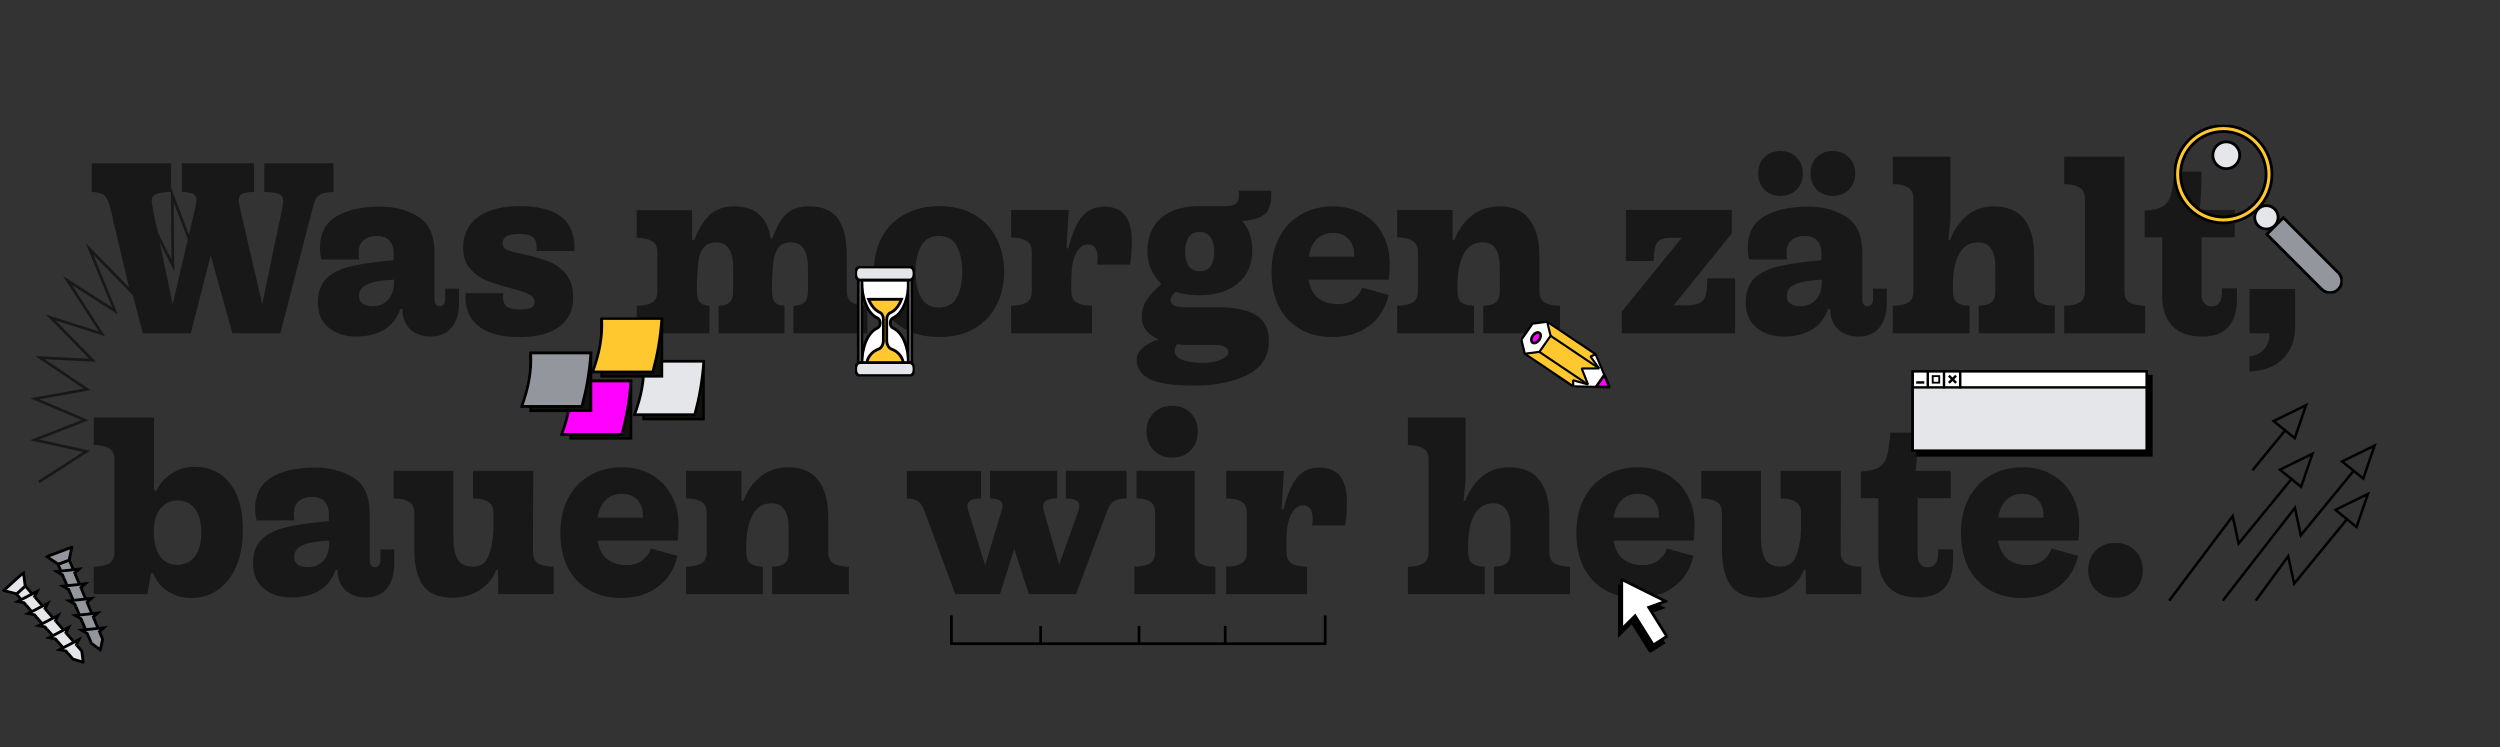 <svg xmlns="http://www.w3.org/2000/svg" fill="none" viewBox="0 0 1763 527" height="527" width="1763">
<rect x="0" y="0" width="1763" height="527" fill="#333333" stroke="none"/>
<path fill="#181819" d="M77.84 146.98C77 143.62 76.1 141.22 75.14 139.78C74.3 138.22 73.1 137.14 71.54 136.54C69.98 135.94 67.7 135.52 64.7 135.28V115.12H120.68V135.28C115.4 135.52 111.8 136.06 109.88 136.9C107.96 137.74 107 139.36 107 141.76C107 142.6 107.24 144.34 107.72 146.98L121.76 214.48L137.6 146.98C138.2 144.34 138.5 142.36 138.5 141.04C138.5 138.88 137.72 137.44 136.16 136.72C134.72 136 132.08 135.52 128.24 135.28V115.12H179.18V135.28C175.1 135.52 172.28 136 170.72 136.72C169.16 137.44 168.38 138.88 168.38 141.04C168.38 142.36 168.68 144.34 169.28 146.98L184.94 214.48L198.98 146.98C199.46 144.1 199.7 142.36 199.7 141.76C199.7 139.36 198.74 137.74 196.82 136.9C195.02 136.06 191.54 135.52 186.38 135.28V115.12H235.16V135.28C231.68 135.52 229.04 135.94 227.24 136.54C225.56 137.14 224.18 138.22 223.1 139.78C222.14 141.34 221.24 143.74 220.4 146.98L197.72 235H163.88L148.58 180.1L134.54 235H100.7L77.84 146.98ZM250.992 237.34C243.312 237.34 236.892 235.24 231.732 231.04C226.692 226.84 224.172 220.96 224.172 213.4C224.172 205.96 226.212 200.26 230.292 196.3C234.372 192.34 240.072 189.52 247.392 187.84C254.832 186.04 264.912 184.6 277.632 183.52V178.84C277.632 174.88 276.612 171.82 274.572 169.66C272.652 167.5 269.712 166.42 265.752 166.42C261.792 166.42 258.672 167.44 256.392 169.48C254.112 171.4 252.972 174.16 252.972 177.76C252.972 179.68 253.092 181.42 253.332 182.98H226.692C225.972 180.46 225.612 177.76 225.612 174.88C225.612 164.8 229.392 157.42 236.952 152.74C244.632 148.06 255.072 145.72 268.272 145.72C278.592 145.72 287.532 148.12 295.092 152.92C302.652 157.6 306.432 166.06 306.432 178.3V211.24C306.432 212.68 306.732 213.82 307.332 214.66C308.052 215.5 309.012 215.92 310.212 215.92C311.412 215.92 312.312 215.5 312.912 214.66C313.632 213.82 313.992 212.62 313.992 211.06V203.5H323.712V213.22C323.712 221.14 321.912 227.14 318.312 231.22C314.832 235.3 309.972 237.34 303.732 237.34C297.732 237.34 292.872 235.6 289.152 232.12C285.552 228.52 283.752 223.78 283.752 217.9H282.312C280.032 224.5 276.132 229.42 270.612 232.66C265.212 235.78 258.672 237.34 250.992 237.34ZM262.512 215.92C267.312 215.92 271.032 214.42 273.672 211.42C276.432 208.42 277.812 204.28 277.812 199V197.2C269.532 197.56 263.352 198.64 259.272 200.44C255.192 202.12 253.152 204.88 253.152 208.72C253.152 211.12 253.992 212.92 255.672 214.12C257.472 215.32 259.752 215.92 262.512 215.92ZM366.39 237.7C353.07 237.7 343.17 234.94 336.69 229.42C330.33 223.78 327.57 216.22 328.41 206.74H354.87L354.69 209.26C354.69 212.38 355.53 214.66 357.21 216.1C359.01 217.54 362.07 218.26 366.39 218.26C370.59 218.26 373.41 217.78 374.85 216.82C376.29 215.86 377.01 214.6 377.01 213.04C377.01 210.64 375.63 208.78 372.87 207.46C370.23 206.14 365.85 204.7 359.73 203.14C353.01 201.34 347.43 199.54 342.99 197.74C338.55 195.94 334.71 193.18 331.47 189.46C328.23 185.74 326.61 180.82 326.61 174.7C326.61 165.46 330.09 158.26 337.05 153.1C344.13 147.94 353.91 145.36 366.39 145.36C393.27 145.36 406.17 155.92 405.09 177.04H378.27C378.39 176.32 378.45 175.36 378.45 174.16C378.45 170.92 377.49 168.58 375.57 167.14C373.65 165.7 370.65 164.98 366.57 164.98C362.01 164.98 358.83 165.58 357.03 166.78C355.23 167.86 354.33 169.48 354.33 171.64C354.33 173.68 355.53 175.24 357.93 176.32C360.33 177.28 364.17 178.3 369.45 179.38C376.53 180.94 382.35 182.62 386.91 184.42C391.47 186.1 395.49 188.98 398.97 193.06C402.45 197.14 404.19 202.78 404.19 209.98C404.19 218.98 400.83 225.88 394.11 230.68C387.39 235.36 378.15 237.7 366.39 237.7ZM559.512 215.56H560.772C563.772 215.32 565.992 214.48 567.432 213.04C568.992 211.48 569.772 208.84 569.772 205.12V188.56C569.772 183.04 568.812 178.72 566.892 175.6C564.972 172.48 561.972 170.92 557.892 170.92C553.932 170.92 550.992 172.12 549.072 174.52C547.272 176.8 546.072 179.86 545.472 183.7C544.992 187.42 544.632 192.82 544.392 199.9V205.12C544.392 208.84 545.052 211.48 546.372 213.04C547.692 214.48 549.612 215.32 552.132 215.56H553.212V235H506.772V215.56H508.032C511.032 215.32 513.252 214.48 514.692 213.04C516.252 211.48 517.032 208.84 517.032 205.12V188.56C517.032 183.04 516.072 178.72 514.152 175.6C512.232 172.48 509.232 170.92 505.152 170.92C501.192 170.92 498.252 172.12 496.332 174.52C494.412 176.8 493.152 179.86 492.552 183.7C492.072 187.54 491.712 192.94 491.472 199.9V205.12C491.472 208.84 492.132 211.48 493.452 213.04C494.772 214.48 496.692 215.32 499.212 215.56H500.292V235H448.992V215.56H450.792C454.992 215.32 458.172 214.48 460.332 213.04C462.492 211.48 463.572 208.84 463.572 205.12V178.12C463.572 174.4 462.492 171.82 460.332 170.38C458.172 168.82 454.992 167.92 450.792 167.68H448.992V148.24H488.052V169.12H489.672C492.432 161.8 495.912 156.04 500.112 151.84C504.432 147.64 510.252 145.54 517.572 145.54C525.492 145.54 531.492 147.52 535.572 151.48C539.772 155.32 542.412 160.9 543.492 168.22H544.572C546.492 163.18 548.412 159.1 550.332 155.98C552.252 152.86 554.772 150.34 557.892 148.42C561.132 146.5 565.272 145.54 570.312 145.54C580.152 145.54 587.052 148.48 591.012 154.36C595.092 160.24 597.132 168.76 597.132 179.92V205.12C597.132 208.84 598.212 211.48 600.372 213.04C602.532 214.48 605.712 215.32 609.912 215.56H611.712V235H559.512V215.56ZM662.377 237.7C652.777 237.7 644.497 235.72 637.537 231.76C630.697 227.8 625.417 222.34 621.697 215.38C618.097 208.42 616.297 200.44 616.297 191.44C616.297 182.44 618.097 174.46 621.697 167.5C625.417 160.54 630.757 155.14 637.717 151.3C644.797 147.34 653.077 145.36 662.557 145.36C671.917 145.36 680.017 147.34 686.857 151.3C693.697 155.14 698.917 160.6 702.517 167.68C706.237 174.64 708.097 182.68 708.097 191.8C708.097 200.68 706.237 208.6 702.517 215.56C698.917 222.52 693.637 227.98 686.677 231.94C679.837 235.78 671.737 237.7 662.377 237.7ZM662.197 216.82C668.077 216.82 672.277 214.42 674.797 209.62C677.317 204.82 678.577 198.82 678.577 191.62C678.577 184.42 677.317 178.42 674.797 173.62C672.277 168.82 668.077 166.42 662.197 166.42C656.317 166.42 652.057 168.82 649.417 173.62C646.897 178.42 645.637 184.36 645.637 191.44C645.637 198.64 646.897 204.7 649.417 209.62C652.057 214.42 656.317 216.82 662.197 216.82ZM713.015 215.56H714.815C719.015 215.32 722.195 214.48 724.355 213.04C726.515 211.48 727.595 208.84 727.595 205.12V177.94C727.595 174.22 726.515 171.64 724.355 170.2C722.195 168.64 719.015 167.74 714.815 167.5H713.015V148.06H753.695L752.075 175.06H753.515C755.915 165.1 759.035 157.72 762.875 152.92C766.835 148.12 772.115 145.72 778.715 145.72C785.195 145.72 790.055 147.7 793.295 151.66C796.535 155.62 798.155 162.04 798.155 170.92C798.155 175.96 797.735 181.18 796.895 186.58H773.675C773.915 185.14 774.035 183.64 774.035 182.08C774.035 175.6 771.755 172.36 767.195 172.36C763.955 172.36 761.195 174.4 758.915 178.48C756.635 182.44 755.495 189.1 755.495 198.46V205.12C755.495 208.84 756.575 211.48 758.735 213.04C760.895 214.48 764.075 215.32 768.275 215.56H770.075V235H713.015V215.56ZM842.431 271.9C826.831 271.9 816.091 270.28 810.211 267.04C804.451 263.8 801.571 259.3 801.571 253.54C801.571 250.54 803.011 247.78 805.891 245.26C808.771 242.74 812.491 240.76 817.051 239.32C809.131 235.84 805.171 230.68 805.171 223.84C805.171 219.16 806.371 215.02 808.771 211.42C811.171 207.7 814.591 203.98 819.031 200.26C812.431 193.9 809.131 186.16 809.131 177.04C809.131 167.2 812.311 159.46 818.671 153.82C825.151 148.18 834.211 145.36 845.851 145.36H849.811H864.931C867.931 145.36 870.151 144.76 871.591 143.56C873.031 142.24 873.751 140.26 873.751 137.62C873.751 136.3 873.691 135.28 873.571 134.56H896.431C896.911 142.24 895.471 147.64 892.111 150.76C888.871 153.76 883.471 155.44 875.911 155.8C880.711 161.2 883.111 168.16 883.111 176.68C883.111 186.52 879.691 194.26 872.851 199.9C866.131 205.42 857.131 208.18 845.851 208.18C839.371 208.18 833.671 207.4 828.751 205.84C826.591 208.24 825.511 210.16 825.511 211.6C825.511 213.28 826.231 214.54 827.671 215.38C829.111 216.22 831.991 216.64 836.311 216.64H858.451C870.691 216.64 879.811 218.5 885.811 222.22C891.811 225.82 894.811 231.88 894.811 240.4C894.811 251.32 889.771 259.3 879.691 264.34C869.731 269.38 857.311 271.9 842.431 271.9ZM846.031 191.26C852.871 191.26 856.291 186.58 856.291 177.22C856.291 173.02 855.391 169.72 853.591 167.32C851.911 164.8 849.391 163.54 846.031 163.54C842.551 163.54 839.971 164.8 838.291 167.32C836.611 169.72 835.771 173.08 835.771 177.4C835.771 181.72 836.611 185.14 838.291 187.66C839.971 190.06 842.551 191.26 846.031 191.26ZM828.391 247.42C828.391 249.94 830.071 251.98 833.431 253.54C836.791 255.1 842.011 255.88 849.091 255.88C853.531 255.88 857.491 255.1 860.971 253.54C864.451 252.1 866.191 250.36 866.191 248.32C866.191 246.76 865.351 245.5 863.671 244.54C862.111 243.7 859.771 243.28 856.651 243.28H837.031C835.111 243.28 832.771 243.1 830.011 242.74C828.931 244.42 828.391 245.98 828.391 247.42ZM939.328 237.7C930.688 237.7 923.128 235.78 916.648 231.94C910.168 228.1 905.188 222.76 901.708 215.92C898.348 208.96 896.668 200.92 896.668 191.8C896.668 182.32 898.528 174.1 902.248 167.14C905.968 160.18 911.128 154.84 917.728 151.12C924.328 147.4 931.768 145.54 940.048 145.54C947.968 145.54 954.928 147.28 960.928 150.76C967.048 154.24 971.728 159.04 974.968 165.16C978.328 171.28 980.008 178.18 980.008 185.86C980.008 190.3 979.828 194.08 979.468 197.2H922.768C924.808 208.72 931.768 214.48 943.648 214.48C948.208 214.48 951.868 213.34 954.628 211.06C957.508 208.78 959.488 206.02 960.568 202.78L979.288 208C977.008 217.48 972.328 224.8 965.248 229.96C958.288 235.12 949.648 237.7 939.328 237.7ZM954.808 181C955.168 176.08 954.028 172.06 951.388 168.94C948.748 165.82 944.968 164.26 940.048 164.26C935.248 164.26 931.408 165.76 928.528 168.76C925.648 171.64 923.788 175.72 922.948 181H954.808ZM1045.96 215.56H1047.4C1050.88 215.32 1053.46 214.48 1055.14 213.04C1056.82 211.48 1057.66 208.84 1057.66 205.12V188.56C1057.66 176.8 1053.64 170.92 1045.6 170.92C1039.72 170.92 1035.34 173.5 1032.46 178.66C1029.58 183.82 1028.02 190.9 1027.78 199.9V205.12C1027.78 208.84 1028.62 211.48 1030.3 213.04C1031.98 214.48 1034.56 215.32 1038.04 215.56H1039.48V235H985.3V215.56H987.1C991.3 215.32 994.48 214.48 996.64 213.04C998.8 211.48 999.88 208.84 999.88 205.12V177.94C999.88 174.22 998.8 171.64 996.64 170.2C994.48 168.64 991.3 167.74 987.1 167.5H985.3V148.06H1024.36V169.12H1025.8C1028.32 162.16 1032.28 156.52 1037.68 152.2C1043.08 147.76 1049.74 145.54 1057.66 145.54C1067.02 145.54 1073.98 148.6 1078.54 154.72C1083.22 160.84 1085.56 169.24 1085.56 179.92V205.12C1085.56 208.84 1086.64 211.48 1088.8 213.04C1090.96 214.48 1094.14 215.32 1098.34 215.56H1100.14V235H1045.96V215.56ZM1143.68 219.7L1185.98 167.68H1178.96C1175.6 167.68 1173.02 168.1 1171.22 168.94C1169.54 169.66 1168.28 171.22 1167.44 173.62C1166.6 175.9 1166.18 179.38 1166.18 184.06H1146.56V148.06H1221.26V164.62L1180.22 215.38H1187.78C1192.7 215.38 1196.3 214.84 1198.58 213.76C1200.86 212.56 1202.3 210.7 1202.9 208.18C1203.62 205.66 1203.98 201.7 1203.98 196.3H1223.6V235H1143.68V219.7ZM1257.87 237.34C1250.19 237.34 1243.77 235.24 1238.61 231.04C1233.57 226.84 1231.05 220.96 1231.05 213.4C1231.05 205.96 1233.09 200.26 1237.17 196.3C1241.25 192.34 1246.95 189.52 1254.27 187.84C1261.71 186.04 1271.79 184.6 1284.51 183.52V178.84C1284.51 174.88 1283.49 171.82 1281.45 169.66C1279.53 167.5 1276.59 166.42 1272.63 166.42C1268.67 166.42 1265.55 167.44 1263.27 169.48C1260.99 171.4 1259.85 174.16 1259.85 177.76C1259.85 179.68 1259.97 181.42 1260.21 182.98H1233.57C1232.85 180.46 1232.49 177.76 1232.49 174.88C1232.49 164.8 1236.27 157.42 1243.83 152.74C1251.51 148.06 1261.95 145.72 1275.15 145.72C1285.47 145.72 1294.41 148.12 1301.97 152.92C1309.53 157.6 1313.31 166.06 1313.31 178.3V211.24C1313.31 212.68 1313.61 213.82 1314.21 214.66C1314.93 215.5 1315.89 215.92 1317.09 215.92C1318.29 215.92 1319.19 215.5 1319.79 214.66C1320.51 213.82 1320.87 212.62 1320.87 211.06V203.5H1330.59V213.22C1330.59 221.14 1328.79 227.14 1325.19 231.22C1321.71 235.3 1316.85 237.34 1310.61 237.34C1304.61 237.34 1299.75 235.6 1296.03 232.12C1292.43 228.52 1290.63 223.78 1290.63 217.9H1289.19C1286.91 224.5 1283.01 229.42 1277.49 232.66C1272.09 235.78 1265.55 237.34 1257.87 237.34ZM1269.39 215.92C1274.19 215.92 1277.91 214.42 1280.55 211.42C1283.31 208.42 1284.69 204.28 1284.69 199V197.2C1276.41 197.56 1270.23 198.64 1266.15 200.44C1262.07 202.12 1260.03 204.88 1260.03 208.72C1260.03 211.12 1260.87 212.92 1262.55 214.12C1264.35 215.32 1266.63 215.92 1269.39 215.92ZM1292.43 138.16C1287.87 138.16 1284.09 136.66 1281.09 133.66C1278.21 130.66 1276.77 126.76 1276.77 121.96C1276.77 117.52 1278.21 113.86 1281.09 110.98C1284.09 107.98 1287.87 106.48 1292.43 106.48C1297.11 106.48 1300.89 107.98 1303.77 110.98C1306.77 113.86 1308.27 117.58 1308.27 122.14C1308.27 126.94 1306.77 130.84 1303.77 133.84C1300.89 136.72 1297.11 138.16 1292.43 138.16ZM1255.53 138.16C1250.97 138.16 1247.19 136.66 1244.19 133.66C1241.31 130.66 1239.87 126.76 1239.87 121.96C1239.87 117.52 1241.31 113.86 1244.19 110.98C1247.19 107.98 1250.97 106.48 1255.53 106.48C1260.21 106.48 1263.99 107.98 1266.87 110.98C1269.87 113.86 1271.37 117.58 1271.37 122.14C1271.37 126.94 1269.87 130.84 1266.87 133.84C1263.99 136.72 1260.21 138.16 1255.53 138.16ZM1395.41 215.56H1396.85C1400.33 215.32 1402.91 214.48 1404.59 213.04C1406.27 211.48 1407.11 208.84 1407.11 205.12V188.56C1407.11 176.8 1403.09 170.92 1395.05 170.92C1389.29 170.92 1384.91 173.44 1381.91 178.48C1379.03 183.4 1377.47 190.24 1377.23 199V203.32V205.12C1377.23 208.84 1378.07 211.48 1379.75 213.04C1381.55 214.48 1384.13 215.32 1387.49 215.56H1388.93V235H1334.75V215.56H1336.55C1340.75 215.32 1343.93 214.48 1346.09 213.04C1348.25 211.48 1349.33 208.84 1349.33 205.12V140.32C1349.33 136.6 1348.25 134.02 1346.09 132.58C1343.93 131.02 1340.75 130.12 1336.55 129.88H1334.75V110.44H1375.43V155.08L1373.99 169.12H1375.25C1377.77 162.28 1381.67 156.64 1386.95 152.2C1392.23 147.76 1398.53 145.54 1405.85 145.54C1415.69 145.54 1422.89 148.54 1427.45 154.54C1432.13 160.54 1434.47 169 1434.47 179.92V205.12C1434.47 208.84 1435.55 211.48 1437.71 213.04C1439.87 214.48 1443.05 215.32 1447.25 215.56H1449.05V235H1395.41V215.56ZM1455.69 215.56H1457.49C1461.69 215.32 1464.87 214.48 1467.03 213.04C1469.19 211.48 1470.27 208.84 1470.27 205.12V140.32C1470.27 136.6 1469.19 134.02 1467.03 132.58C1464.87 131.02 1461.69 130.12 1457.49 129.88H1455.69V110.44H1498.17V205.12C1498.17 208.84 1499.25 211.48 1501.41 213.04C1503.57 214.48 1506.75 215.32 1510.95 215.56H1512.75V235H1455.69V215.56ZM1553.07 237.34C1543.59 237.34 1536.51 234.82 1531.83 229.78C1527.15 224.74 1524.81 217.84 1524.81 209.08V167.32H1512.39V148.6C1518.39 148.24 1522.77 147.16 1525.53 145.36C1528.29 143.44 1530.09 140.8 1530.93 137.44C1531.89 133.96 1532.67 128.5 1533.27 121.06H1552.53C1552.53 132.34 1552.05 141.34 1551.09 148.06H1575.93V167.32H1552.53V207.82C1552.53 210.34 1553.19 212.38 1554.51 213.94C1555.83 215.38 1557.51 216.1 1559.55 216.1C1561.83 216.1 1563.63 215.26 1564.95 213.58C1566.27 211.9 1566.93 209.5 1566.93 206.38V203.32H1577.55V210.34C1577.55 228.34 1569.39 237.34 1553.07 237.34ZM1586.33 251.38C1590.89 250.78 1594.43 248.98 1596.95 245.98C1599.47 242.98 1600.61 239.32 1600.37 235H1586.33V203.86H1618.55V230.14C1618.55 239.38 1615.85 246.82 1610.45 252.46C1605.17 258.22 1597.13 261.4 1586.33 262V251.38ZM134.9 421.7C128.78 421.7 123.26 420.14 118.34 417.02C113.54 413.9 110.06 409.64 107.9 404.24H106.46L103.94 419H66.14V399.56H67.94C72.14 399.32 75.32 398.48 77.48 397.04C79.64 395.48 80.72 392.84 80.72 389.12V324.32C80.72 320.6 79.64 318.02 77.48 316.58C75.32 315.02 72.14 314.12 67.94 313.88H66.14V294.44H108.62V345.92H110.42C112.58 341.24 116.06 337.28 120.86 334.04C125.78 330.8 131.12 329.18 136.88 329.18C147.68 329.18 156.08 333.02 162.08 340.7C168.2 348.38 171.26 359.48 171.26 374C171.26 383.48 169.76 391.82 166.76 399.02C163.76 406.22 159.5 411.8 153.98 415.76C148.46 419.72 142.1 421.7 134.9 421.7ZM124.82 398.3C130.22 398.3 134.42 396.32 137.42 392.36C140.42 388.4 141.92 382.82 141.92 375.62C141.92 368.18 140.42 362.54 137.42 358.7C134.54 354.86 130.4 352.94 125 352.94C120.2 352.94 116.24 354.86 113.12 358.7C110 362.42 108.44 367.7 108.44 374.54C108.44 382.22 109.88 388.1 112.76 392.18C115.76 396.26 119.78 398.3 124.82 398.3ZM205.288 421.34C197.608 421.34 191.188 419.24 186.028 415.04C180.988 410.84 178.468 404.96 178.468 397.4C178.468 389.96 180.508 384.26 184.588 380.3C188.668 376.34 194.368 373.52 201.688 371.84C209.128 370.04 219.208 368.6 231.928 367.52V362.84C231.928 358.88 230.908 355.82 228.868 353.66C226.948 351.5 224.008 350.42 220.048 350.42C216.088 350.42 212.968 351.44 210.688 353.48C208.408 355.4 207.268 358.16 207.268 361.76C207.268 363.68 207.388 365.42 207.628 366.98H180.988C180.268 364.46 179.908 361.76 179.908 358.88C179.908 348.8 183.688 341.42 191.248 336.74C198.928 332.06 209.368 329.72 222.568 329.72C232.888 329.72 241.828 332.12 249.388 336.92C256.948 341.6 260.728 350.06 260.728 362.3V395.24C260.728 396.68 261.028 397.82 261.628 398.66C262.348 399.5 263.308 399.92 264.508 399.92C265.708 399.92 266.608 399.5 267.208 398.66C267.928 397.82 268.288 396.62 268.288 395.06V387.5H278.008V397.22C278.008 405.14 276.208 411.14 272.608 415.22C269.128 419.3 264.268 421.34 258.028 421.34C252.028 421.34 247.168 419.6 243.448 416.12C239.848 412.52 238.048 407.78 238.048 401.9H236.608C234.328 408.5 230.428 413.42 224.908 416.66C219.508 419.78 212.968 421.34 205.288 421.34ZM216.808 399.92C221.608 399.92 225.328 398.42 227.968 395.42C230.728 392.42 232.108 388.28 232.108 383V381.2C223.828 381.56 217.648 382.64 213.568 384.44C209.488 386.12 207.448 388.88 207.448 392.72C207.448 395.12 208.288 396.92 209.968 398.12C211.768 399.32 214.048 399.92 216.808 399.92ZM319.348 421.52C309.508 421.52 302.488 418.64 298.288 412.88C294.208 407 292.168 398.48 292.168 387.32V361.94C292.168 358.22 291.088 355.64 288.928 354.2C286.768 352.64 283.588 351.74 279.388 351.5H277.588V332.06H319.708V378.68C319.708 385.76 320.728 391.04 322.768 394.52C324.808 397.88 328.348 399.56 333.388 399.56C338.788 399.56 342.448 397.16 344.368 392.36C346.408 387.44 347.608 381.26 347.968 373.82V361.94C347.968 358.22 346.888 355.64 344.728 354.2C342.688 352.64 339.568 351.74 335.368 351.5H333.568V332.06H376.048L375.868 387.32V389.12C375.868 392.84 376.948 395.48 379.108 397.04C381.268 398.48 384.448 399.32 388.648 399.56H390.448V419H351.388L351.208 401.9H349.948C347.788 407.78 343.888 412.52 338.248 416.12C332.728 419.72 326.428 421.52 319.348 421.52ZM437.825 421.7C429.185 421.7 421.625 419.78 415.145 415.94C408.665 412.1 403.685 406.76 400.205 399.92C396.845 392.96 395.165 384.92 395.165 375.8C395.165 366.32 397.025 358.1 400.745 351.14C404.465 344.18 409.625 338.84 416.225 335.12C422.825 331.4 430.265 329.54 438.545 329.54C446.465 329.54 453.425 331.28 459.425 334.76C465.545 338.24 470.225 343.04 473.465 349.16C476.825 355.28 478.505 362.18 478.505 369.86C478.505 374.3 478.325 378.08 477.965 381.2H421.265C423.305 392.72 430.265 398.48 442.145 398.48C446.705 398.48 450.365 397.34 453.125 395.06C456.005 392.78 457.985 390.02 459.065 386.78L477.785 392C475.505 401.48 470.825 408.8 463.745 413.96C456.785 419.12 448.145 421.7 437.825 421.7ZM453.305 365C453.665 360.08 452.525 356.06 449.885 352.94C447.245 349.82 443.465 348.26 438.545 348.26C433.745 348.26 429.905 349.76 427.025 352.76C424.145 355.64 422.285 359.72 421.445 365H453.305ZM544.456 399.56H545.896C549.376 399.32 551.956 398.48 553.636 397.04C555.316 395.48 556.156 392.84 556.156 389.12V372.56C556.156 360.8 552.136 354.92 544.096 354.92C538.216 354.92 533.836 357.5 530.956 362.66C528.076 367.82 526.516 374.9 526.276 383.9V389.12C526.276 392.84 527.116 395.48 528.796 397.04C530.476 398.48 533.056 399.32 536.536 399.56H537.976V419H483.796V399.56H485.596C489.796 399.32 492.976 398.48 495.136 397.04C497.296 395.48 498.376 392.84 498.376 389.12V361.94C498.376 358.22 497.296 355.64 495.136 354.2C492.976 352.64 489.796 351.74 485.596 351.5H483.796V332.06H522.856V353.12H524.296C526.816 346.16 530.776 340.52 536.176 336.2C541.576 331.76 548.236 329.54 556.156 329.54C565.516 329.54 572.476 332.6 577.036 338.72C581.716 344.84 584.056 353.24 584.056 363.92V389.12C584.056 392.84 585.136 395.48 587.296 397.04C589.456 398.48 592.636 399.32 596.836 399.56H598.636V419H544.456V399.56ZM715.255 387.14L705.175 419H673.675L651.895 360.32C650.575 356.6 648.895 354.2 646.855 353.12C644.935 352.04 642.475 351.5 639.475 351.5V332.06H691.855V351.5C685.375 351.5 682.135 353.3 682.135 356.9C682.135 357.74 682.315 358.7 682.675 359.78L694.735 398.66L706.435 359.78C706.795 358.46 706.975 357.44 706.975 356.72C706.975 353.24 704.035 351.5 698.155 351.5V332.06H745.495V351.5C742.015 351.5 739.495 351.98 737.935 352.94C736.375 353.78 735.595 355.16 735.595 357.08C735.595 358.16 735.715 359.06 735.955 359.78L746.935 398.3L760.615 359.78C760.975 358.46 761.155 357.38 761.155 356.54C761.155 353.18 757.975 351.5 751.615 351.5V332.06H794.455V351.5C790.855 351.5 788.035 352.04 785.995 353.12C783.955 354.2 782.215 356.6 780.775 360.32L758.815 419H725.515L715.255 387.14ZM800.027 399.56H801.827C806.027 399.32 809.207 398.48 811.367 397.04C813.527 395.48 814.607 392.84 814.607 389.12V361.94C814.607 358.22 813.647 355.64 811.727 354.2C809.807 352.64 806.927 351.74 803.087 351.5H801.467V332.06H842.507V389.12C842.507 392.84 843.587 395.48 845.747 397.04C847.907 398.48 851.087 399.32 855.287 399.56H857.087V419H800.027V399.56ZM826.487 322.7C821.207 322.7 816.887 320.96 813.527 317.48C810.167 314 808.487 309.5 808.487 303.98C808.487 298.82 810.167 294.56 813.527 291.2C817.007 287.84 821.327 286.16 826.487 286.16C831.887 286.16 836.267 287.84 839.627 291.2C842.987 294.56 844.667 298.88 844.667 304.16C844.667 309.68 842.987 314.18 839.627 317.66C836.267 321.02 831.887 322.7 826.487 322.7ZM864.714 399.56H866.514C870.714 399.32 873.894 398.48 876.054 397.04C878.214 395.48 879.294 392.84 879.294 389.12V361.94C879.294 358.22 878.214 355.64 876.054 354.2C873.894 352.64 870.714 351.74 866.514 351.5H864.714V332.06H905.394L903.774 359.06H905.214C907.614 349.1 910.734 341.72 914.574 336.92C918.534 332.12 923.814 329.72 930.414 329.72C936.894 329.72 941.754 331.7 944.994 335.66C948.234 339.62 949.854 346.04 949.854 354.92C949.854 359.96 949.434 365.18 948.594 370.58H925.374C925.614 369.14 925.734 367.64 925.734 366.08C925.734 359.6 923.454 356.36 918.894 356.36C915.654 356.36 912.894 358.4 910.614 362.48C908.334 366.44 907.194 373.1 907.194 382.46V389.12C907.194 392.84 908.274 395.48 910.434 397.04C912.594 398.48 915.774 399.32 919.974 399.56H921.774V419H864.714V399.56ZM1053.52 399.56H1054.96C1058.44 399.32 1061.02 398.48 1062.7 397.04C1064.38 395.48 1065.22 392.84 1065.22 389.12V372.56C1065.22 360.8 1061.2 354.92 1053.16 354.92C1047.4 354.92 1043.02 357.44 1040.02 362.48C1037.14 367.4 1035.58 374.24 1035.34 383V387.32V389.12C1035.34 392.84 1036.18 395.48 1037.86 397.04C1039.66 398.48 1042.24 399.32 1045.6 399.56H1047.04V419H992.859V399.56H994.659C998.859 399.32 1002.04 398.48 1004.2 397.04C1006.36 395.48 1007.44 392.84 1007.44 389.12V324.32C1007.44 320.6 1006.36 318.02 1004.2 316.58C1002.04 315.02 998.859 314.12 994.659 313.88H992.859V294.44H1033.54V339.08L1032.1 353.12H1033.36C1035.88 346.28 1039.78 340.64 1045.06 336.2C1050.34 331.76 1056.64 329.54 1063.96 329.54C1073.8 329.54 1081 332.54 1085.56 338.54C1090.24 344.54 1092.58 353 1092.58 363.92V389.12C1092.58 392.84 1093.66 395.48 1095.82 397.04C1097.98 398.48 1101.16 399.32 1105.36 399.56H1107.16V419H1053.52V399.56ZM1154.31 421.7C1145.67 421.7 1138.11 419.78 1131.63 415.94C1125.15 412.1 1120.17 406.76 1116.69 399.92C1113.33 392.96 1111.65 384.92 1111.65 375.8C1111.65 366.32 1113.51 358.1 1117.23 351.14C1120.95 344.18 1126.11 338.84 1132.71 335.12C1139.31 331.4 1146.75 329.54 1155.03 329.54C1162.95 329.54 1169.91 331.28 1175.91 334.76C1182.03 338.24 1186.71 343.04 1189.95 349.16C1193.31 355.28 1194.99 362.18 1194.99 369.86C1194.99 374.3 1194.81 378.08 1194.45 381.2H1137.75C1139.79 392.72 1146.75 398.48 1158.63 398.48C1163.19 398.48 1166.85 397.34 1169.61 395.06C1172.49 392.78 1174.47 390.02 1175.55 386.78L1194.27 392C1191.99 401.48 1187.31 408.8 1180.23 413.96C1173.27 419.12 1164.63 421.7 1154.31 421.7ZM1169.79 365C1170.15 360.08 1169.01 356.06 1166.37 352.94C1163.73 349.82 1159.95 348.26 1155.03 348.26C1150.23 348.26 1146.39 349.76 1143.51 352.76C1140.63 355.64 1138.77 359.72 1137.93 365H1169.79ZM1241.5 421.52C1231.66 421.52 1224.64 418.64 1220.44 412.88C1216.36 407 1214.32 398.48 1214.32 387.32V361.94C1214.32 358.22 1213.24 355.64 1211.08 354.2C1208.92 352.64 1205.74 351.74 1201.54 351.5H1199.74V332.06H1241.86V378.68C1241.86 385.76 1242.88 391.04 1244.92 394.52C1246.96 397.88 1250.5 399.56 1255.54 399.56C1260.94 399.56 1264.6 397.16 1266.52 392.36C1268.56 387.44 1269.76 381.26 1270.12 373.82V361.94C1270.12 358.22 1269.04 355.64 1266.88 354.2C1264.84 352.64 1261.72 351.74 1257.52 351.5H1255.72V332.06H1298.2L1298.02 387.32V389.12C1298.02 392.84 1299.1 395.48 1301.26 397.04C1303.42 398.48 1306.6 399.32 1310.8 399.56H1312.6V419H1273.54L1273.36 401.9H1272.1C1269.94 407.78 1266.04 412.52 1260.4 416.12C1254.88 419.72 1248.58 421.52 1241.5 421.52ZM1352.86 421.34C1343.38 421.34 1336.3 418.82 1331.62 413.78C1326.94 408.74 1324.6 401.84 1324.6 393.08V351.32H1312.18V332.6C1318.18 332.24 1322.56 331.16 1325.32 329.36C1328.08 327.44 1329.88 324.8 1330.72 321.44C1331.68 317.96 1332.46 312.5 1333.06 305.06H1352.32C1352.32 316.34 1351.84 325.34 1350.88 332.06H1375.72V351.32H1352.32V391.82C1352.32 394.34 1352.98 396.38 1354.3 397.94C1355.62 399.38 1357.3 400.1 1359.34 400.1C1361.62 400.1 1363.42 399.26 1364.74 397.58C1366.06 395.9 1366.72 393.5 1366.72 390.38V387.32H1377.34V394.34C1377.34 412.34 1369.18 421.34 1352.86 421.34ZM1425.54 421.7C1416.9 421.7 1409.34 419.78 1402.86 415.94C1396.38 412.1 1391.4 406.76 1387.92 399.92C1384.56 392.96 1382.88 384.92 1382.88 375.8C1382.88 366.32 1384.74 358.1 1388.46 351.14C1392.18 344.18 1397.34 338.84 1403.94 335.12C1410.54 331.4 1417.98 329.54 1426.26 329.54C1434.18 329.54 1441.14 331.28 1447.14 334.76C1453.26 338.24 1457.94 343.04 1461.18 349.16C1464.54 355.28 1466.22 362.18 1466.22 369.86C1466.22 374.3 1466.04 378.08 1465.68 381.2H1408.98C1411.02 392.72 1417.98 398.48 1429.86 398.48C1434.42 398.48 1438.08 397.34 1440.84 395.06C1443.72 392.78 1445.7 390.02 1446.78 386.78L1465.5 392C1463.22 401.48 1458.54 408.8 1451.46 413.96C1444.5 419.12 1435.86 421.7 1425.54 421.7ZM1441.02 365C1441.38 360.08 1440.24 356.06 1437.6 352.94C1434.96 349.82 1431.18 348.26 1426.26 348.26C1421.46 348.26 1417.62 349.76 1414.74 352.76C1411.86 355.64 1410 359.72 1409.16 365H1441.02ZM1491.83 421.52C1486.19 421.52 1481.57 419.72 1477.97 416.12C1474.37 412.4 1472.57 407.72 1472.57 402.08C1472.57 396.44 1474.37 391.82 1477.97 388.22C1481.57 384.62 1486.19 382.82 1491.83 382.82C1497.47 382.82 1502.09 384.62 1505.69 388.22C1509.29 391.82 1511.09 396.44 1511.09 402.08C1511.09 407.72 1509.29 412.4 1505.69 416.12C1502.09 419.72 1497.47 421.52 1491.83 421.52Z"></path>
<g clip-path="url(#clip0_4467_864)">
<path stroke-miterlimit="10" stroke-width="2" stroke="black" fill="white" d="M627.783 227.785C627.783 226.171 628.558 224.754 629.695 224.247C636.802 221.082 640.895 210.278 640.895 197.432H607.594C607.594 210.278 611.686 221.082 618.793 224.247C619.931 224.754 620.705 226.171 620.705 227.785C620.705 229.398 619.931 230.816 618.793 231.322C611.686 234.488 607.594 245.292 607.594 258.138H640.895C640.895 245.292 636.803 234.488 629.695 231.322C628.558 230.816 627.783 229.398 627.783 227.785Z"></path>
<path stroke-miterlimit="10" stroke-width="2" stroke="black" fill="#FFC82E" d="M611.059 257.909H637.211C637.211 252.546 633.681 247.974 628.721 246.198C626.703 245.476 625.312 242.985 625.312 240.171V225.251C625.312 223.097 626.348 221.187 627.876 220.548C631.454 219.051 634.024 215.44 635.737 211.062H612.908L612.533 211.099C614.395 215.638 617.196 218.84 620.465 220.344C621.952 221.029 622.958 222.898 622.958 225.014V240.171C622.958 242.984 621.567 245.475 619.548 246.198C614.589 247.973 611.059 252.547 611.059 257.909Z"></path>
<path stroke-miterlimit="10" stroke-width="2" stroke="black" fill="#E4E6EA" d="M607.778 194.57H605.285V260.215H607.778V194.57Z"></path>
<path stroke-miterlimit="10" stroke-width="2" stroke="black" fill="#E4E6EA" d="M642.985 195.139H640.492V259.646H642.985V195.139Z"></path>
<path stroke-miterlimit="10" stroke-width="2" stroke="black" fill="#E4E6EA" d="M641.575 255.707H606.428C604.772 255.707 603.43 257.515 603.43 259.745V260.868C603.43 263.098 604.772 264.906 606.428 264.906H641.575C643.231 264.906 644.573 263.098 644.573 260.868V259.745C644.573 257.515 643.231 255.707 641.575 255.707Z"></path>
<path stroke-miterlimit="10" stroke-width="2" stroke="black" fill="#E4E6EA" d="M641.575 188.275H606.428C604.772 188.275 603.43 190.083 603.43 192.313V193.437C603.43 195.666 604.772 197.474 606.428 197.474H641.575C643.231 197.474 644.573 195.666 644.573 193.437V192.313C644.573 190.083 643.231 188.275 641.575 188.275Z"></path>
</g>
<path stroke-miterlimit="10" stroke-width="1.9" stroke="#181819" d="M27.376 339.916L61 318.283L24.298 310.188L60.025 296.285L24.558 281.233L61.418 274.573L28.178 252.194L65.334 254.042L35.73 223.878L71.891 235.425L47.538 197.771L81.08 219.254L63.167 175.588L92.739 205.81L81.463 158.309L106.518 195.172L101.192 145.821L121.918 187.251L121.496 137.373L138.445 181.794L141.934 132.123"></path>
<g clip-path="url(#clip1_4467_864)">
<path stroke-miterlimit="10" stroke-width="1.931" stroke="black" fill="black" d="M1173.17 453.295L1160.39 432.865L1172.24 428.586L1141.43 413.252V448.099L1150.81 438.792L1163.7 459.4L1173.17 453.295Z"></path>
<path stroke-miterlimit="10" stroke-width="1.931" stroke="black" fill="white" d="M1175.41 448.739L1162.64 428.308L1174.49 424.029L1143.67 408.695V443.542L1153.06 434.236L1165.94 454.844L1175.41 448.739Z"></path>
</g>
<g clip-path="url(#clip2_4467_864)">
<path stroke-miterlimit="10" stroke-width="1.9" stroke="black" fill="#12120D" d="M444.932 268.682H402.504V309.379H444.932V268.682Z"></path>
<path stroke-miterlimit="10" stroke-width="1.9" stroke="black" fill="#FF01FE" d="M438.553 306.369H396.125C400.819 293.271 403.143 282.156 402.504 268.682H444.932C443.86 283.024 441.815 294.234 438.553 306.369Z"></path>
<path stroke-miterlimit="10" stroke-width="1.9" stroke="black" fill="#12120D" d="M496.314 254.756H453.887V295.453H496.314V254.756Z"></path>
<path stroke-miterlimit="10" stroke-width="1.9" stroke="black" fill="#E4E6EA" d="M489.935 292.442H447.508C452.202 279.343 454.525 268.228 453.887 254.754H496.315C495.243 269.096 493.198 280.306 489.935 292.442Z"></path>
<path stroke-miterlimit="10" stroke-width="1.9" stroke="black" fill="#12120D" d="M416.705 248.93H374.277V289.627H416.705V248.93Z"></path>
<path stroke-miterlimit="10" stroke-width="1.9" stroke="black" fill="#93969D" d="M410.322 286.618H367.895C372.589 273.519 374.912 262.404 374.274 248.93H416.702C415.63 263.272 413.584 274.482 410.322 286.618Z"></path>
<path stroke-miterlimit="10" stroke-width="1.9" stroke="black" fill="#12120D" d="M466.74 224.621H424.312V265.319H466.74V224.621Z"></path>
<path stroke-miterlimit="10" stroke-width="1.9" stroke="black" fill="#FFC82E" d="M460.357 262.307H417.93C422.624 249.208 424.947 238.093 424.309 224.619H466.737C465.665 238.961 463.619 250.171 460.357 262.307Z"></path>
</g>
<g clip-path="url(#clip3_4467_864)">
<path stroke-linejoin="bevel" stroke-width="1.508" stroke="black" fill="white" d="M1134.96 272.969L1125.28 249.899L1113.55 242.015L1097.81 264.576L1109.54 272.46L1134.96 272.969Z"></path>
<path stroke-miterlimit="10" stroke-width="1.9" stroke="black" fill="#FF01FE" d="M1134.96 272.968L1131.37 264.423L1125.54 272.779L1134.96 272.968Z"></path>
<path stroke-linejoin="bevel" stroke-width="1.508" stroke="black" fill="#FFC82E" d="M1072.9 239.553L1080.77 228.273L1091.06 226.903L1125.28 249.899L1121.59 251.401L1127.7 259.81L1115.43 259.846L1119.83 271.09L1109.28 268.151L1109.54 272.46L1075.32 249.464L1072.9 239.553Z"></path>
<path stroke-linejoin="bevel" stroke-width="1.508" stroke="black" d="M1127.7 259.809L1093.48 236.812"></path>
<path stroke-linejoin="bevel" stroke-width="1.508" stroke="black" d="M1119.78 271.162L1085.55 248.166"></path>
<path stroke-miterlimit="10" stroke-width="1.508" stroke="black" fill="white" d="M1072.9 239.553L1080.77 228.273L1091.06 226.903L1093.48 236.813L1085.61 248.094L1075.32 249.464L1072.9 239.553Z"></path>
<path stroke-miterlimit="10" stroke-width="1.9" stroke="black" fill="#FF01FE" d="M1085.41 239.678C1084.1 241.567 1082.03 242.428 1080.8 241.603C1079.57 240.777 1079.65 238.576 1080.97 236.688C1082.28 234.799 1084.35 233.937 1085.58 234.763C1086.81 235.588 1086.73 237.789 1085.41 239.678Z"></path>
</g>
<g clip-path="url(#clip4_4467_864)">
<path stroke-miterlimit="10" stroke-width="1.9" stroke="black" d="M670.949 434.002V453.934H934.498V434.002"></path>
<path stroke-miterlimit="10" stroke-width="1.9" stroke="black" d="M803.25 453.934V441.462"></path>
<path stroke-miterlimit="10" stroke-width="1.9" stroke="black" d="M864.016 453.934V441.462"></path>
<path stroke-miterlimit="10" stroke-width="1.9" stroke="black" d="M733.871 453.934V441.462"></path>
</g>
<g clip-path="url(#clip5_4467_864)">
<path stroke-miterlimit="10" stroke-width="2" stroke="black" fill="#93969D" d="M41.083 397.842L48.767 394.972L48.778 394.92L48.819 394.906L72.39 450.761L70.777 458.304L64.471 453.719L40.9 397.863L41.037 397.812L41.083 397.842Z"></path>
<path stroke-miterlimit="10" stroke-width="2" stroke="black" fill="#93969D" d="M41.081 397.842L48.765 394.972L50.682 385.903L32.977 392.514L41.081 397.842Z"></path>
<path fill="#93969D" d="M52.815 404.375L52.685 404.068L55.772 401.321L39.98 403.002L44.083 405.423L44.884 407.319"></path>
<path stroke-miterlimit="10" stroke-width="2" stroke="black" d="M52.815 404.375L52.685 404.068L55.772 401.321L39.98 403.002L44.083 405.423L44.884 407.319"></path>
<path fill="#93969D" d="M65.901 435.383L65.772 435.077L68.859 432.329L53.066 434.009L57.169 436.431L57.97 438.327"></path>
<path stroke-miterlimit="10" stroke-width="2" stroke="black" d="M65.901 435.383L65.772 435.077L68.859 432.329L53.066 434.009L57.169 436.431L57.97 438.327"></path>
<path fill="#93969D" d="M61.542 425.047L61.413 424.741L64.499 421.993L48.707 423.674L52.811 426.095L53.611 427.991"></path>
<path stroke-miterlimit="10" stroke-width="2" stroke="black" d="M61.542 425.047L61.413 424.741L64.499 421.993L48.707 423.674L52.811 426.095L53.611 427.991"></path>
<path fill="#93969D" d="M57.178 414.711L57.049 414.404L60.136 411.657L44.343 413.338L48.447 415.759L49.247 417.656"></path>
<path stroke-miterlimit="10" stroke-width="2" stroke="black" d="M57.178 414.711L57.049 414.404L60.136 411.657L44.343 413.338L48.447 415.759L49.247 417.656"></path>
<path fill="#93969D" d="M70.264 445.721L70.135 445.414L73.221 442.667L57.429 444.348L61.532 446.768L62.333 448.665"></path>
<path stroke-miterlimit="10" stroke-width="2" stroke="black" d="M70.264 445.721L70.135 445.414L73.221 442.667L57.429 444.348L61.532 446.768L62.333 448.665"></path>
<path stroke-miterlimit="10" stroke-width="2" stroke="black" fill="#E4E6EA" d="M11.734 418.782L17.778 413.28L17.771 413.226L17.804 413.197L57.658 459.124L58.677 467.02L51.428 464.794L11.575 418.867L11.682 418.769L11.734 418.782Z"></path>
<path stroke-miterlimit="10" stroke-width="2" stroke="black" fill="#E4E6EA" d="M11.736 418.783L17.78 413.281L16.535 403.795L2.609 416.472L11.736 418.783Z"></path>
<path fill="#E4E6EA" d="M24.566 420.982L24.346 420.73L26.249 416.971L12.437 424.182L16.968 425.083L18.322 426.643"></path>
<path stroke-miterlimit="10" stroke-width="2" stroke="black" d="M24.566 420.982L24.346 420.73L26.249 416.971L12.437 424.182L16.968 425.083L18.322 426.643"></path>
<path fill="#E4E6EA" d="M46.691 446.48L46.472 446.227L48.374 442.469L34.563 449.68L39.094 450.582L40.447 452.141"></path>
<path stroke-miterlimit="10" stroke-width="2" stroke="black" d="M46.691 446.48L46.472 446.227L48.374 442.469L34.563 449.68L39.094 450.582L40.447 452.141"></path>
<path fill="#E4E6EA" d="M39.316 437.982L39.097 437.729L40.999 433.971L27.188 441.181L31.718 442.083L33.072 443.643"></path>
<path stroke-miterlimit="10" stroke-width="2" stroke="black" d="M39.316 437.982L39.097 437.729L40.999 433.971L27.188 441.181L31.718 442.083L33.072 443.643"></path>
<path fill="#E4E6EA" d="M31.941 429.482L31.722 429.23L33.625 425.471L19.812 432.682L24.343 433.584L25.697 435.143"></path>
<path stroke-miterlimit="10" stroke-width="2" stroke="black" d="M31.941 429.482L31.722 429.23L33.625 425.471L19.812 432.682L24.343 433.584L25.697 435.143"></path>
<path fill="#E4E6EA" d="M54.066 454.979L53.847 454.727L55.749 450.969L41.938 458.18L46.468 459.081L47.821 460.641"></path>
<path stroke-miterlimit="10" stroke-width="2" stroke="black" d="M54.066 454.979L53.847 454.727L55.749 450.969L41.938 458.18L46.468 459.081L47.821 460.641"></path>
</g>
<g clip-path="url(#clip6_4467_864)">
<path stroke-miterlimit="10" stroke-width="1.763" stroke="black" d="M1666.57 337.508L1674.56 314.211L1651.66 325.414L1666.57 337.508Z"></path>
<path stroke-miterlimit="10" stroke-width="1.763" stroke="black" d="M1660.32 331.359L1622.53 377.505L1618.36 358.097L1567.49 423.582"></path>
<path stroke-miterlimit="10" stroke-width="1.763" stroke="black" d="M1661.85 371.664L1669.84 348.365L1646.95 359.569L1661.85 371.664Z"></path>
<path stroke-miterlimit="10" stroke-width="1.763" stroke="black" d="M1655.6 365.514L1617.81 411.66L1613.64 392.252L1590.75 423.582"></path>
<path stroke-miterlimit="10" stroke-width="1.763" stroke="black" d="M1622.73 343.319L1630.72 320.021L1607.82 331.224L1622.73 343.319Z"></path>
<path stroke-miterlimit="10" stroke-width="1.763" stroke="black" d="M1616.47 337.17L1578.68 383.315L1574.51 363.907L1529.7 423.582"></path>
<path stroke-miterlimit="10" stroke-width="1.763" stroke="black" d="M1618.25 309.027L1626.24 285.729L1603.34 296.933L1618.25 309.027Z"></path>
<path stroke-miterlimit="10" stroke-width="1.763" stroke="black" d="M1612 302.875L1588.42 331.67"></path>
</g>
<g clip-path="url(#clip7_4467_864)">
<path stroke-miterlimit="10" stroke-width="1.737" stroke="black" fill="black" d="M1517.16 265.219H1352.22V321.124H1517.16V265.219Z"></path>
<path stroke-miterlimit="10" stroke-width="1.737" stroke="black" fill="white" d="M1513.81 261.869H1348.87V317.774H1513.81V261.869Z"></path>
<path stroke-miterlimit="10" stroke-width="1.737" stroke="black" fill="white" d="M1513.81 261.869H1348.87V317.774H1513.81V261.869Z"></path>
<path stroke-miterlimit="10" stroke-width="1.709" stroke="black" fill="#E4E6EA" d="M1513.81 273.18H1348.87V317.776H1513.81V273.18Z"></path>
<path stroke-miterlimit="10" stroke-width="1.737" stroke="black" d="M1359.47 261.652V273.118"></path>
<path stroke-miterlimit="10" stroke-width="1.737" stroke="black" d="M1382.34 262.393V273.858"></path>
<path stroke-miterlimit="10" stroke-width="1.737" stroke="black" d="M1370.91 262.393V273.858"></path>
<path stroke-miterlimit="10" stroke-width="1.303" stroke="black" d="M1367.55 265.24H1362.94V269.856H1367.55V265.24Z"></path>
<path stroke-miterlimit="10" stroke-width="1.737" stroke="black" d="M1351.32 269.709H1356.99"></path>
<path stroke-miterlimit="10" stroke-width="1.737" stroke="black" d="M1374.34 264.916L1379.43 270.003"></path>
<path stroke-miterlimit="10" stroke-width="1.737" stroke="black" d="M1379.43 264.916L1374.34 270.003"></path>
</g>
<g clip-path="url(#clip8_4467_864)">
<path stroke-miterlimit="10" stroke-width="2" stroke="black" fill="#FFC82E" d="M1592.14 98.643C1578.75 85.249 1557.03 85.249 1543.64 98.643C1530.25 112.037 1530.25 133.753 1543.64 147.146C1557.03 160.54 1578.75 160.54 1592.14 147.146C1605.54 133.752 1605.54 112.036 1592.14 98.643ZM1589.21 144.214C1577.44 155.989 1558.35 155.989 1546.57 144.214C1534.8 132.44 1534.8 113.349 1546.57 101.575C1558.35 89.801 1577.44 89.801 1589.21 101.575C1600.99 113.35 1600.99 132.44 1589.21 144.214Z"></path>
<path stroke-miterlimit="10" stroke-width="2" stroke="black" fill="#E4E6EA" d="M1598.26 161.531C1602.83 161.531 1606.53 157.831 1606.53 153.267C1606.53 148.704 1602.83 145.004 1598.26 145.004C1593.7 145.004 1590 148.704 1590 153.267C1590 157.831 1593.7 161.531 1598.26 161.531Z"></path>
<path stroke-miterlimit="10" stroke-width="2" stroke="black" fill="#93969D" d="M1598.55 165.23L1610.23 153.544L1648.97 192.285C1652.2 195.51 1652.2 200.747 1648.97 203.971C1645.75 207.196 1640.51 207.196 1637.29 203.971L1598.55 165.23Z"></path>
<path stroke-miterlimit="10" stroke-width="2" stroke="black" fill="#E4E6EA" d="M1569.97 118.971C1575.21 118.971 1579.46 114.722 1579.46 109.481C1579.46 104.241 1575.21 99.992 1569.97 99.992C1564.73 99.992 1560.48 104.241 1560.48 109.481C1560.48 114.722 1564.73 118.971 1569.97 118.971Z"></path>
</g>
<defs>
<clipPath id="clip0_4467_864">
<rect transform="translate(603 187.697)" fill="white" height="77.787" width="42"></rect>
</clipPath>
<clipPath id="clip1_4467_864">
<rect transform="translate(1141 408)" fill="white" height="52" width="35"></rect>
</clipPath>
<clipPath id="clip2_4467_864">
<rect transform="translate(367 224)" fill="white" height="86" width="130"></rect>
</clipPath>
<clipPath id="clip3_4467_864">
<rect transform="matrix(-0.237 0.971 0.971 0.237 1076.62 223)" fill="white" height="69.159" width="40.505"></rect>
</clipPath>
<clipPath id="clip4_4467_864">
<rect transform="matrix(1 0 0 -1 670 454.883)" fill="white" height="20.882" width="265.448"></rect>
</clipPath>
<clipPath id="clip5_4467_864">
<rect transform="matrix(-0.824 0.567 0.567 0.824 48.48 381)" fill="white" height="77.499" width="58.842"></rect>
</clipPath>
<clipPath id="clip6_4467_864">
<rect transform="translate(1529 284)" fill="white" height="140.122" width="147.088"></rect>
</clipPath>
<clipPath id="clip7_4467_864">
<rect transform="translate(1348 261)" fill="white" height="60.994" width="170.033"></rect>
</clipPath>
<clipPath id="clip8_4467_864">
<rect transform="translate(1533 88)" fill="white" height="119" width="119"></rect>
</clipPath>
</defs>
</svg>

